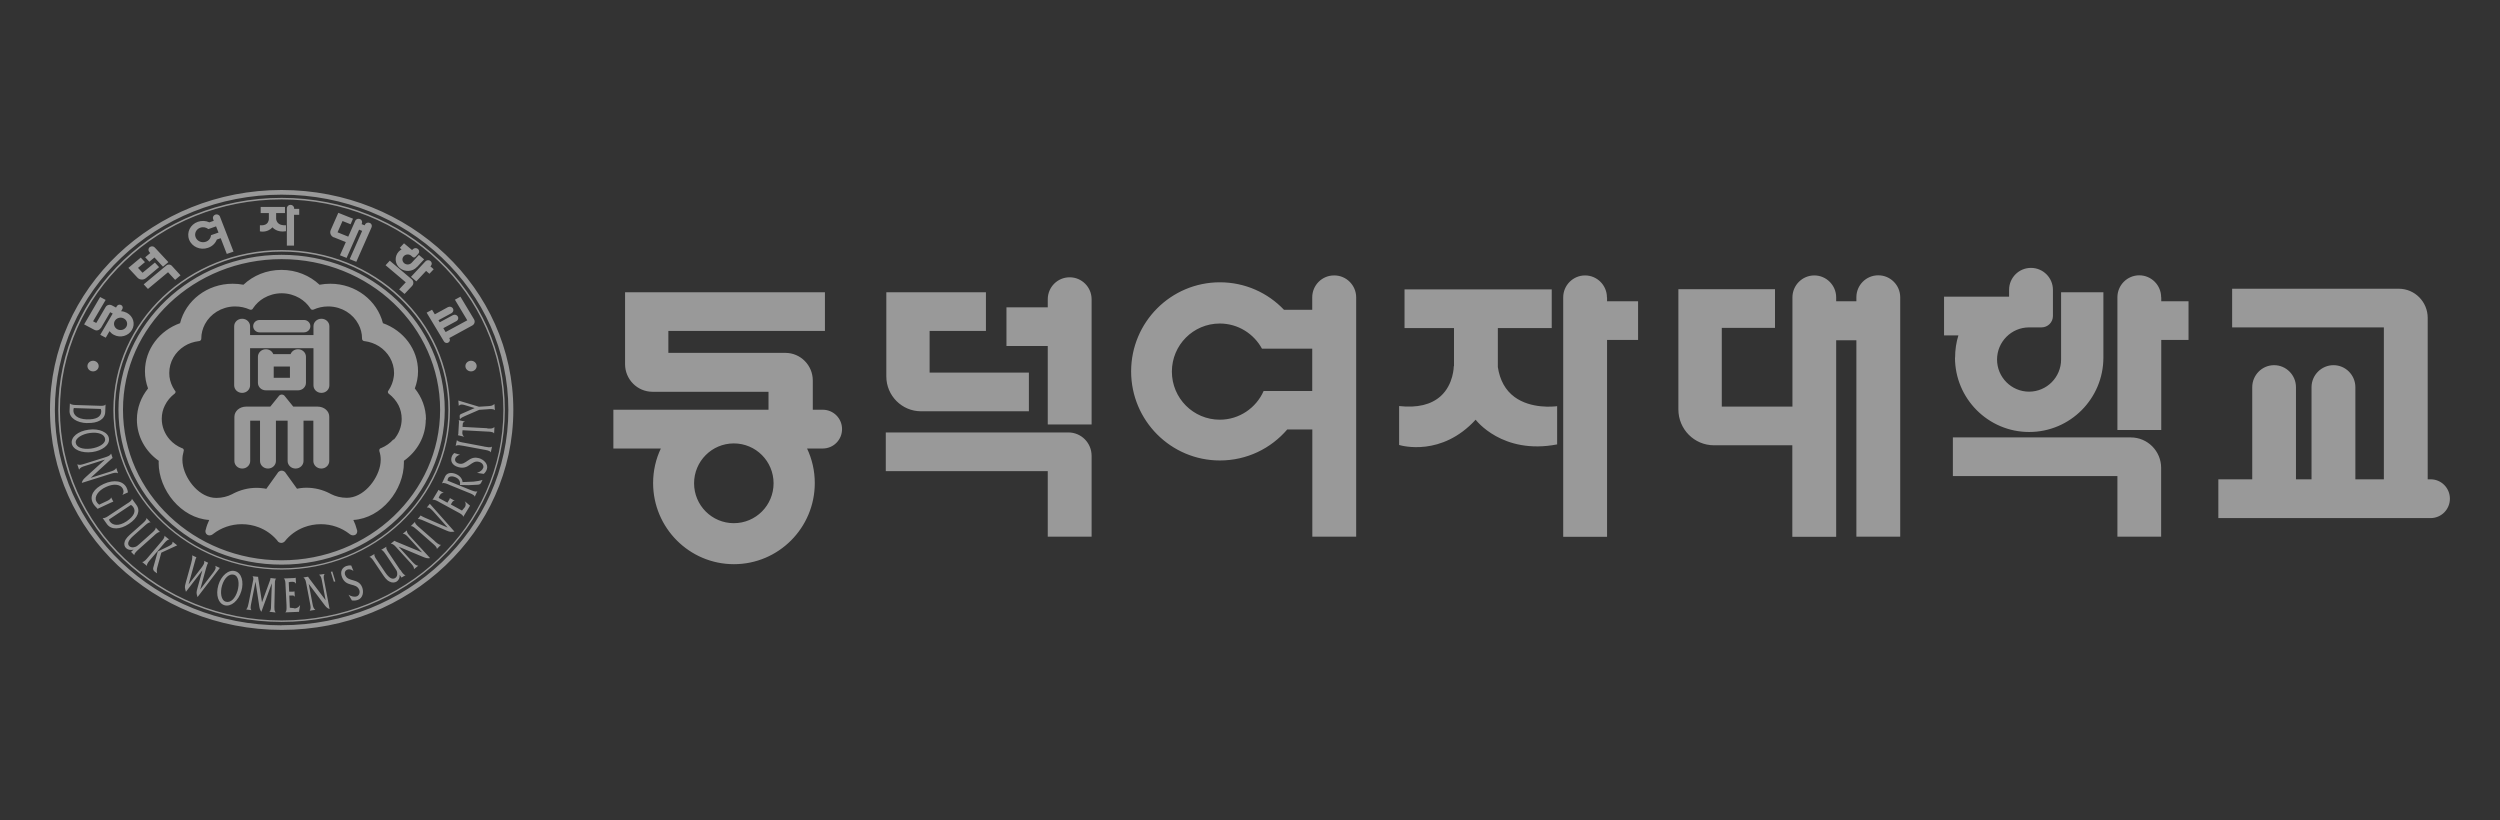 <svg width="250" height="82" viewBox="0 0 250 82" fill="none" xmlns="http://www.w3.org/2000/svg">
<rect x="0" y="0" width="250" height="82" fill="#333333" stroke="none"/>
<path d="M28.166 19C40.964 19 51.333 28.85 51.333 40.994C51.333 53.138 40.964 62.989 28.166 62.989C15.368 62.989 5 53.138 5 40.994C5 28.85 15.368 19 28.166 19ZM28.166 19.466C15.645 19.466 5.487 29.094 5.486 40.994C5.486 52.894 15.644 62.534 28.166 62.534V62.523C40.688 62.523 50.836 52.883 50.836 40.994C50.836 29.105 40.688 19.466 28.166 19.466ZM28.166 19.787C40.489 19.787 50.482 29.271 50.482 40.983C50.482 52.695 40.489 62.191 28.155 62.191C15.821 62.191 5.828 52.684 5.828 40.983C5.828 29.283 15.832 19.787 28.166 19.787ZM28.166 19.941C15.921 19.942 5.994 29.371 5.994 40.994C5.994 52.617 15.921 62.047 28.166 62.047C40.412 62.047 50.339 52.617 50.339 40.994C50.339 29.371 40.412 19.941 28.166 19.941ZM25.814 57.682C25.803 57.759 25.837 57.837 25.837 57.914L26.201 60.23L26.974 58.113C27.007 58.014 27.051 57.914 27.051 57.804H27.062L27.625 57.87C27.548 57.893 27.504 58.036 27.493 58.158L27.438 60.695C27.438 60.928 27.437 61.072 27.548 61.227V61.249L26.919 61.172C27.04 61.127 27.074 60.983 27.096 60.806L27.184 58.324L26.135 61.183C25.991 60.972 25.958 60.839 25.914 60.54L25.55 58.169L25.119 60.352C25.064 60.651 25.008 60.884 25.151 61.017L24.622 60.95C24.777 60.773 24.821 60.529 24.876 60.252L25.295 58.125C25.328 57.981 25.384 57.781 25.251 57.626L25.814 57.682ZM29.602 58.368C29.48 58.18 29.348 58.18 29.204 58.18C29.083 58.18 28.972 58.191 28.873 58.225L28.917 59.166H29.304C29.359 59.166 29.447 59.133 29.447 59.133L29.48 59.676H29.47C29.404 59.532 29.27 59.543 29.171 59.554H28.928L28.983 60.773L29.403 60.817L29.425 60.839C29.635 60.861 29.856 60.739 30.011 60.507L29.9 61.183L28.542 61.238V61.216C28.696 61.116 28.652 60.739 28.652 60.507L28.553 58.567C28.542 58.335 28.552 57.958 28.376 57.848L29.414 57.804C29.467 57.804 29.562 57.773 29.568 57.77L29.602 58.368ZM32.46 57.395C32.329 57.572 32.363 57.782 32.418 58.059L32.959 60.906C32.705 60.829 32.583 60.673 32.385 60.407L30.872 58.391L31.247 60.352C31.302 60.64 31.335 60.839 31.534 60.983L30.971 61.072C31.103 60.884 31.071 60.684 31.016 60.397L30.629 58.368C30.574 58.091 30.54 57.892 30.342 57.748L30.806 57.67C30.838 57.724 30.881 57.789 30.883 57.792L30.949 57.881L32.562 60.02L32.196 58.092C32.141 57.815 32.108 57.615 31.909 57.471L32.46 57.395ZM21.839 58.501C22.115 57.57 22.866 56.917 23.518 57.116C24.169 57.294 24.401 58.202 24.136 59.1C23.838 60.108 23.087 60.695 22.469 60.529C21.839 60.363 21.541 59.52 21.839 58.501ZM23.385 57.471C22.899 57.338 22.424 57.814 22.203 58.557C22.004 59.244 22.093 60.042 22.59 60.175C23.065 60.308 23.528 59.842 23.749 59.1V59.11C23.959 58.379 23.882 57.604 23.385 57.471ZM35.123 56.551L35.344 57.094C35.145 56.939 34.913 56.895 34.736 56.961C34.571 57.027 34.394 57.205 34.526 57.537H34.538C34.803 58.202 35.841 57.815 36.205 58.701C36.415 59.211 36.271 59.809 35.797 59.986C35.609 60.053 35.399 60.075 35.19 60.042L34.857 59.477C35.133 59.654 35.454 59.72 35.685 59.632C35.862 59.576 36.05 59.31 35.918 58.977C35.609 58.236 34.615 58.745 34.206 57.726C33.963 57.116 34.262 56.739 34.626 56.606C34.781 56.551 34.946 56.529 35.123 56.551ZM19.642 55.731C19.575 55.831 19.532 55.986 19.51 56.086L18.857 58.446L20.095 56.839C20.293 56.573 20.503 56.307 20.403 56.086L20.812 56.274C20.746 56.374 20.691 56.54 20.625 56.762L20.018 58.956L21.21 57.404C21.398 57.161 21.684 56.829 21.519 56.585H21.53L21.982 56.795L19.752 59.709C19.642 59.299 19.608 59.31 19.752 58.789L20.238 57.039L18.593 59.178C18.482 58.746 18.439 58.767 18.582 58.246L19.101 56.374C19.167 56.097 19.277 55.765 19.211 55.532L19.642 55.731ZM38.645 54.679C38.557 54.845 38.788 55.155 38.921 55.355L40.015 56.994L40.036 56.983C40.169 57.183 40.357 57.505 40.556 57.516L40.147 57.759L39.959 57.471C40.003 57.803 39.849 58.036 39.661 58.158C39.473 58.269 39.219 58.302 38.954 58.158C38.634 58.003 38.446 57.704 38.236 57.394L37.453 56.23C37.321 56.041 37.132 55.709 36.934 55.698L37.453 55.398C37.365 55.565 37.596 55.864 37.728 56.063L38.513 57.227C38.899 57.803 39.231 57.981 39.518 57.804C39.672 57.715 39.761 57.515 39.717 57.261C39.695 57.095 39.617 56.983 39.507 56.828L38.634 55.52C38.501 55.332 38.303 55 38.115 54.989L38.634 54.679H38.645ZM33.533 58.136L33.39 58.18L33.08 57.183L33.234 57.149L33.533 58.136ZM32.46 57.395L32.462 57.394H32.473L32.46 57.395ZM17.721 54.534L16.131 55.266L15.733 56.718C15.667 56.939 15.667 57.127 15.711 57.338L15.468 57.161C15.335 57.072 15.291 56.905 15.324 56.773L15.777 55.145L16.705 54.701C16.948 54.568 17.312 54.446 17.246 54.191L17.268 54.18L17.721 54.534ZM28.166 25.006C37.452 25.006 44.994 32.152 44.994 40.983C44.994 49.803 37.452 56.961 28.166 56.961C18.88 56.961 11.338 49.803 11.338 40.983C11.338 32.163 18.88 25.006 28.166 25.006ZM40.688 53.044C40.674 53.257 40.814 53.41 41.008 53.626L43.007 55.809C42.753 55.864 42.554 55.798 42.245 55.665L39.86 54.668L41.23 56.175C41.439 56.385 41.572 56.551 41.815 56.573H41.825L41.395 56.917C41.417 56.695 41.273 56.54 41.074 56.318L39.661 54.768C39.462 54.546 39.319 54.39 39.087 54.368H39.076L39.44 54.08C39.496 54.113 39.573 54.147 39.573 54.147L39.672 54.191L42.212 55.244L40.865 53.77C40.667 53.549 40.523 53.393 40.291 53.371H40.279L40.688 53.044ZM28.166 25.161C18.957 25.161 11.493 32.252 11.493 40.994C11.493 49.736 18.957 56.828 28.166 56.828C37.375 56.828 44.84 49.736 44.84 40.994C44.84 32.252 37.375 25.161 28.166 25.161ZM16.926 53.958C16.727 53.936 16.494 54.246 16.34 54.424L15.06 55.931C14.905 56.119 14.64 56.397 14.706 56.585H14.695L14.209 56.196H14.22C14.407 56.218 14.651 55.909 14.806 55.731L16.086 54.225C16.241 54.036 16.506 53.759 16.439 53.57L16.926 53.958ZM28.155 25.482C37.177 25.482 44.476 32.419 44.476 40.973C44.475 49.526 37.166 56.463 28.155 56.463C19.145 56.463 11.846 49.526 11.846 40.973C11.846 32.419 19.145 25.482 28.155 25.482ZM82.493 33.094H66.836V35.288H78.54C80.053 35.288 81.279 36.529 81.279 38.047V40.973H82.272C83.344 40.973 84.205 41.836 84.205 42.911C84.205 43.986 83.344 44.851 82.272 44.851H80.705C81.202 45.903 81.478 47.067 81.478 48.308C81.478 52.784 77.856 56.418 73.394 56.418C68.934 56.418 65.312 52.784 65.311 48.308C65.311 47.067 65.588 45.892 66.085 44.851H61.337V40.973H76.851V39.178H65.257C63.733 39.178 62.507 37.936 62.507 36.418V29.227H82.493V33.094ZM28.155 25.914C19.399 25.914 12.299 32.651 12.299 40.973C12.299 49.294 19.399 56.03 28.155 56.03C36.911 56.03 44.011 49.294 44.012 40.973C44.012 32.651 36.912 25.914 28.155 25.914ZM15.06 52.241H15.048C14.86 52.197 14.585 52.474 14.408 52.629L13.348 53.57C12.818 54.036 12.697 54.38 12.929 54.612C13.05 54.734 13.26 54.778 13.524 54.69C13.69 54.634 13.789 54.535 13.933 54.413L15.126 53.349C15.303 53.194 15.601 52.95 15.567 52.762H15.578L15.997 53.204C15.81 53.173 15.541 53.43 15.368 53.593L13.878 54.923C13.701 55.089 13.404 55.332 13.437 55.52L13.104 55.188L13.358 54.956C13.027 55.056 12.751 54.956 12.597 54.801C12.453 54.657 12.376 54.423 12.476 54.147C12.586 53.825 12.851 53.593 13.138 53.338L14.198 52.397C14.375 52.23 14.684 51.986 14.64 51.798L15.06 52.241ZM41.505 52.196C41.472 52.373 41.781 52.617 41.958 52.773L43.46 54.092H43.448C43.625 54.247 43.901 54.513 44.089 54.48H44.1L43.681 54.9C43.725 54.723 43.416 54.479 43.239 54.324L41.737 53.006C41.55 52.851 41.274 52.574 41.086 52.618H41.074L41.494 52.196H41.505ZM28.145 26.989C29.635 26.989 30.971 27.554 31.954 28.474C32.307 28.407 32.672 28.374 33.036 28.374C35.587 28.374 37.718 30.058 38.292 32.318C40.346 33.05 41.803 34.922 41.804 37.127C41.804 37.725 41.682 38.302 41.483 38.845C42.179 39.709 42.599 40.784 42.599 41.958H42.576C42.576 43.653 41.715 45.138 40.39 46.08V46.269C40.39 48.994 38.16 51.82 35.333 51.997C35.488 52.307 35.597 52.618 35.685 52.95C35.697 52.983 35.719 53.027 35.719 53.06C35.741 53.216 35.686 53.371 35.565 53.46C35.399 53.571 35.167 53.56 34.99 53.427C34.968 53.405 34.958 53.393 34.935 53.382C34.163 52.783 33.168 52.418 32.086 52.418C31.49 52.418 30.915 52.529 30.396 52.728C29.624 53.028 28.961 53.515 28.476 54.136C28.468 54.143 28.466 54.146 28.465 54.147C28.377 54.235 28.255 54.291 28.122 54.291C28.023 54.291 27.923 54.258 27.835 54.191C27.769 54.103 27.703 54.025 27.637 53.947C27.162 53.415 26.565 52.994 25.869 52.728C25.35 52.529 24.776 52.418 24.18 52.418C23.098 52.418 22.104 52.784 21.331 53.382C21.309 53.393 21.298 53.416 21.276 53.427C21.1 53.56 20.868 53.582 20.702 53.46C20.581 53.36 20.525 53.216 20.547 53.06C20.558 53.027 20.58 52.983 20.58 52.95C20.657 52.618 20.779 52.296 20.923 51.997C18.107 51.82 15.865 48.994 15.865 46.269C15.865 46.202 15.876 46.147 15.876 46.08C14.551 45.149 13.69 43.653 13.69 41.958C13.691 40.784 14.11 39.709 14.806 38.845C14.607 38.313 14.496 37.736 14.496 37.127C14.496 34.922 15.954 33.05 18.008 32.318C18.571 30.058 20.713 28.374 23.264 28.374C23.639 28.374 23.992 28.407 24.346 28.474C25.317 27.554 26.654 26.989 28.145 26.989ZM158.507 27.543C159.71 27.543 160.693 28.529 160.693 29.737H160.705V30.125H163.808V33.991H160.705V53.682H156.321V29.737C156.321 28.53 157.303 27.543 158.507 27.543ZM187.835 27.532C189.038 27.532 190.021 28.518 190.021 29.726V53.67H185.638V34.025H183.617V53.682H179.233V44.529H171.404C169.428 44.529 167.838 42.923 167.838 40.94V28.917H177.5V32.784H172.178V40.662H179.244V29.737C179.244 28.529 180.227 27.543 181.431 27.543C182.634 27.543 183.617 28.53 183.617 29.737V30.125H185.638V29.726C185.638 28.518 186.61 27.532 187.824 27.532H187.835ZM106.83 43.244C108.122 43.244 109.16 44.286 109.16 45.582V53.67H104.776V47.11H88.578V43.244H106.83ZM133.431 27.543C134.634 27.543 135.617 28.53 135.617 29.737V53.67H131.233V42.944H128.727C127.092 44.85 124.685 46.047 121.991 46.047C117.089 46.047 113.113 42.058 113.113 37.139C113.113 32.219 117.089 28.23 121.991 28.23C124.509 28.23 126.783 29.282 128.396 30.977H131.223V29.737C131.223 28.53 132.194 27.543 133.408 27.543H133.431ZM213.077 43.742C214.755 43.742 216.114 45.105 216.114 46.789V53.67H211.741V47.609H195.288V43.742H213.077ZM45.447 53.161C45.116 53.194 45.027 53.227 44.63 53.05L42.565 52.152C42.312 52.041 42.024 51.898 41.792 51.898H41.781L42.068 51.543L42.124 51.587C42.224 51.653 42.466 51.764 42.576 51.809L44.773 52.762L43.481 51.31C43.228 51.023 42.941 50.69 42.709 50.756H42.697L42.687 50.745L42.984 50.38L45.447 53.161ZM40.688 53.044C40.688 53.039 40.688 53.033 40.688 53.027H40.71L40.688 53.044ZM13.646 50.501C14.065 51.077 13.779 51.798 12.896 52.385C12.023 52.972 11.129 52.995 10.709 52.43L10.268 51.809H10.278C10.521 51.831 10.72 51.676 10.984 51.499L12.663 50.391C12.873 50.258 13.205 50.069 13.183 49.881H13.193L13.646 50.501ZM10.896 51.953C10.919 52.031 10.952 52.097 10.996 52.163C11.272 52.54 11.869 52.651 12.642 52.142C13.414 51.621 13.624 51.111 13.315 50.69C13.259 50.612 13.182 50.546 13.094 50.49L10.896 51.953ZM73.384 44.341C71.186 44.341 69.408 46.125 69.408 48.33C69.408 50.535 71.187 52.318 73.384 52.318C75.581 52.318 77.358 50.535 77.358 48.33C77.358 46.125 75.581 44.341 73.384 44.341ZM239.876 28.873C241.477 28.873 242.77 30.18 242.77 31.787V47.931H243.057C244.128 47.931 244.989 48.795 244.989 49.87C244.989 50.945 244.128 51.809 243.057 51.809H221.834V47.931H225.224V38.723C225.224 37.504 226.207 36.518 227.41 36.518C228.614 36.518 229.597 37.504 229.597 38.723V47.931H231.153V38.723C231.154 37.504 232.147 36.518 233.351 36.518C234.554 36.518 235.537 37.504 235.537 38.723V47.931H238.386V32.739H223.214V28.873H239.876ZM44.376 49.294C44.155 49.283 44.078 49.382 44.001 49.504C43.946 49.593 43.89 49.692 43.868 49.792L44.74 50.269L44.94 49.947C44.971 49.904 44.983 49.81 44.983 49.804L45.48 50.08C45.315 50.047 45.259 50.169 45.204 50.246L45.083 50.446L46.198 51.056L46.463 50.745C46.587 50.6 46.603 50.377 46.505 50.148L47.004 50.567L46.33 51.676H46.319C46.319 51.487 45.955 51.31 45.745 51.199L43.978 50.235C43.769 50.114 43.426 49.914 43.261 49.991H43.25L43.769 49.127C43.802 49.083 43.835 49.039 43.824 48.983L44.376 49.294ZM10.366 48.397C11.415 47.92 12.31 48.086 12.652 48.762C12.73 48.906 12.774 49.072 12.796 49.238L12.232 49.493C12.409 49.272 12.365 49.028 12.276 48.861C12.044 48.429 11.382 48.33 10.599 48.695C9.815 49.05 9.406 49.682 9.627 50.125C9.682 50.247 9.782 50.368 9.914 50.468L10.62 50.136C10.841 50.036 11.084 49.914 11.106 49.748H11.117L11.338 50.18H11.327L11.316 50.169C11.25 50.191 11.173 50.225 11.096 50.258L9.98 50.778C9.903 50.812 9.826 50.845 9.771 50.89C9.583 50.701 9.395 50.513 9.284 50.291C8.92 49.582 9.384 48.851 10.366 48.397ZM46.505 50.148L46.463 50.113L46.485 50.102C46.493 50.118 46.498 50.133 46.505 50.148ZM28.166 29.327C27.515 29.327 26.908 29.505 26.389 29.804C25.947 30.058 25.583 30.413 25.307 30.822C25.285 30.855 25.273 30.878 25.251 30.911C25.207 30.956 25.14 30.977 25.074 30.977C25.052 30.977 25.019 30.967 24.986 30.956H24.976C24.534 30.757 24.047 30.645 23.528 30.645H23.43C22.138 30.679 21.033 31.399 20.492 32.418C20.26 32.861 20.128 33.338 20.128 33.87V33.892C20.117 34.014 20.017 34.102 19.895 34.113H19.874C19.344 34.18 18.858 34.346 18.439 34.612C17.522 35.188 16.926 36.175 16.926 37.294C16.926 37.427 16.936 37.549 16.947 37.682C17.014 38.169 17.19 38.612 17.455 39.011C17.488 39.044 17.511 39.077 17.533 39.11C17.555 39.144 17.555 39.166 17.555 39.188C17.555 39.244 17.532 39.3 17.488 39.344C17.477 39.355 17.455 39.377 17.444 39.377C17.047 39.687 16.716 40.075 16.495 40.529C16.285 40.939 16.175 41.393 16.175 41.881C16.175 42.668 16.473 43.388 16.97 43.953C17.301 44.33 17.732 44.629 18.218 44.828H18.251C18.328 44.873 18.383 44.95 18.383 45.039C18.383 45.071 18.363 45.112 18.361 45.116V45.139C18.284 45.405 18.239 45.682 18.239 45.97C18.239 46.18 18.262 46.391 18.306 46.602C18.615 48.075 19.984 49.792 21.629 49.792C22.203 49.792 22.745 49.659 23.22 49.415C23.264 49.393 23.297 49.371 23.341 49.349C24.037 48.994 24.821 48.784 25.66 48.784C25.848 48.784 26.025 48.795 26.201 48.817C26.345 48.828 26.488 48.851 26.632 48.884L27.702 47.388L27.835 47.199C27.923 47.122 28.034 47.066 28.166 47.066C28.299 47.066 28.41 47.122 28.498 47.199L28.63 47.388L29.701 48.873C29.834 48.851 29.966 48.817 30.109 48.806C30.286 48.783 30.474 48.773 30.65 48.773C31.49 48.773 32.285 48.983 32.97 49.338C33.014 49.36 33.047 49.382 33.091 49.404C33.566 49.648 34.108 49.781 34.682 49.781C36.316 49.781 37.696 48.063 38.005 46.59C38.049 46.391 38.071 46.179 38.071 45.958C38.071 45.67 38.027 45.393 37.938 45.127V45.105C37.927 45.083 37.928 45.05 37.928 45.027C37.928 44.939 37.983 44.862 38.06 44.817H38.093C38.579 44.618 39.01 44.318 39.341 43.941L39.385 43.964C39.871 43.399 40.169 42.678 40.169 41.892C40.169 41.404 40.059 40.95 39.86 40.54C39.629 40.086 39.297 39.698 38.899 39.388C38.888 39.377 38.867 39.365 38.855 39.355C38.811 39.31 38.789 39.266 38.789 39.199C38.789 39.177 38.8 39.144 38.8 39.122C38.822 39.089 38.844 39.056 38.866 39.023C39.131 38.624 39.308 38.18 39.374 37.692C39.396 37.571 39.407 37.438 39.407 37.305C39.407 36.186 38.8 35.199 37.895 34.623C37.475 34.357 36.978 34.18 36.459 34.113H36.437C36.315 34.102 36.216 34.013 36.205 33.892V33.858C36.205 33.338 36.073 32.85 35.841 32.418C35.3 31.388 34.195 30.679 32.903 30.645H32.804C32.285 30.645 31.799 30.757 31.357 30.956H31.347C31.325 30.978 31.291 30.977 31.258 30.977C31.192 30.977 31.125 30.955 31.081 30.911C31.059 30.878 31.048 30.844 31.026 30.822C30.75 30.401 30.375 30.058 29.944 29.804C29.425 29.505 28.817 29.327 28.166 29.327ZM44.509 47.653C44.686 47.277 45.127 47.21 45.58 47.398C46.022 47.576 46.253 47.931 46.253 48.208H46.265L47.347 48.163C47.656 48.141 47.998 48.075 48.252 47.986L48.131 48.241C48.065 48.396 47.954 48.474 47.733 48.474L46.827 48.518L45.999 48.496C46.043 48.241 45.988 47.897 45.514 47.709C45.149 47.565 44.862 47.654 44.796 47.853C44.774 47.92 44.752 47.986 44.752 48.063L46.982 48.973C47.214 49.061 47.567 49.227 47.722 49.127H47.733L47.478 49.659H47.468C47.434 49.482 47.06 49.349 46.839 49.261L44.961 48.496C44.74 48.396 44.376 48.23 44.222 48.33H44.199L44.509 47.653ZM11.261 45.804C11.206 45.826 11.15 45.881 11.15 45.881L11.062 45.958L9.063 47.787L11.018 47.166C11.305 47.077 11.515 47.011 11.614 46.801H11.625L11.802 47.321H11.791C11.581 47.222 11.371 47.288 11.084 47.377L8.202 48.285H8.18C8.224 48.041 8.368 47.897 8.61 47.676L10.499 45.958L8.512 46.59C8.225 46.678 8.025 46.745 7.915 46.956H7.904L7.728 46.435H7.738C7.948 46.534 8.158 46.468 8.445 46.38L10.499 45.737C10.786 45.638 10.996 45.582 11.096 45.371H11.117L11.261 45.804ZM45.999 45.471C45.756 45.537 45.58 45.681 45.524 45.848C45.469 46.014 45.525 46.258 45.878 46.357C46.596 46.568 46.905 45.538 47.865 45.815V45.804C48.417 45.959 48.837 46.435 48.693 46.9C48.638 47.078 48.539 47.255 48.373 47.388L47.7 47.288C48.02 47.188 48.252 47 48.329 46.768C48.384 46.601 48.285 46.291 47.921 46.191C47.104 45.959 46.938 47.022 45.834 46.712C45.172 46.524 45.05 46.081 45.16 45.715C45.204 45.56 45.293 45.427 45.414 45.305L45.999 45.471ZM28.178 39.454C28.266 39.454 28.354 39.488 28.42 39.543L28.52 39.665L29.326 40.662H31.766C32.417 40.662 32.937 41.117 32.926 41.682V46.102C32.926 46.512 32.572 46.855 32.131 46.855C31.689 46.855 31.335 46.513 31.335 46.102V42.069H30.352V46.102C30.352 46.513 29.999 46.855 29.558 46.855C29.116 46.855 28.763 46.513 28.763 46.102V42.069H27.592V46.102C27.592 46.513 27.238 46.855 26.797 46.855C26.355 46.855 26.002 46.512 26.002 46.102V42.069H25.02V46.102C25.02 46.512 24.666 46.855 24.225 46.855C23.783 46.855 23.441 46.513 23.44 46.102V41.682C23.44 41.117 23.959 40.662 24.61 40.662H27.029L27.835 39.665L27.935 39.543C28.001 39.488 28.089 39.454 28.178 39.454ZM8.876 42.967C9.903 42.823 10.83 43.222 10.896 43.864C10.985 44.507 10.201 45.072 9.229 45.205C8.137 45.349 7.265 44.939 7.176 44.33C7.087 43.721 7.772 43.111 8.876 42.967ZM45.701 44.009C45.768 44.175 46.166 44.23 46.408 44.274L48.406 44.651L48.429 44.662C48.672 44.695 49.058 44.795 49.19 44.662H49.201L49.08 45.227H49.069C49.003 45.061 48.605 45.005 48.362 44.961L46.352 44.585C46.11 44.552 45.723 44.452 45.591 44.585H45.568L45.69 44.009H45.701ZM10.51 43.887C10.444 43.41 9.803 43.188 8.986 43.299C8.236 43.398 7.507 43.809 7.573 44.285C7.651 44.751 8.28 44.961 9.086 44.861C9.87 44.751 10.576 44.374 10.51 43.887ZM155.173 32.806H149.784V36.706C149.983 38.014 150.535 39.022 151.451 39.698C153.096 40.906 155.372 40.663 155.714 40.618V44.44C150.22 45.501 147.58 41.99 147.564 41.97C144.164 45.681 140.188 44.585 139.912 44.496V40.606C141.723 40.806 143.115 40.474 144.075 39.609C145.366 38.434 145.378 36.65 145.378 36.618H145.4V32.806H140.453V28.939H155.173V32.806ZM46.507 42.158C46.319 42.192 46.275 42.313 46.275 42.413L46.253 42.69L48.727 42.822V42.845C49.036 42.867 49.245 42.878 49.422 42.723H49.444L49.411 43.332H49.4C49.312 43.166 48.915 43.166 48.672 43.155L46.253 43.023L46.231 43.288C46.231 43.421 46.275 43.565 46.43 43.676L45.789 43.52C45.811 43.476 45.834 43.398 45.834 43.398V43.321L45.9 42.169C45.9 42.114 45.867 42.014 45.867 42.014L46.507 42.158ZM203.096 26.789C204.31 26.789 205.293 27.776 205.293 28.983V31.599C205.293 32.23 204.785 32.739 204.145 32.739H202.907C201.141 32.739 199.705 34.18 199.705 35.953C199.705 37.726 201.141 39.166 202.907 39.166C204.674 39.166 206.109 37.726 206.109 35.953V29.227H210.339V35.754C210.339 39.864 207.015 43.199 202.919 43.199C198.822 43.199 195.498 39.864 195.498 35.754L195.51 35.765C195.51 34.989 195.62 34.235 195.841 33.537H194.405V29.67H200.909V28.983C200.909 27.776 201.881 26.789 203.096 26.789ZM213.928 27.532C215.131 27.532 216.114 28.518 216.114 29.726H216.125V30.125H218.853V33.991H216.125V43H211.741V29.726C211.741 28.518 212.724 27.532 213.928 27.532ZM106.974 27.731C108.177 27.731 109.16 28.717 109.16 29.925V42.446H104.776V34.602H100.646V30.734H104.776V29.925C104.777 28.717 105.748 27.731 106.963 27.731H106.974ZM6.999 40.352C7.176 40.507 7.441 40.496 7.761 40.507L9.804 40.573C10.058 40.584 10.444 40.618 10.532 40.463H10.554L10.521 41.216C10.488 41.925 9.804 42.335 8.722 42.302V42.313C7.662 42.28 6.932 41.781 6.954 41.094L6.987 40.352H6.999ZM121.979 32.352C119.33 32.352 117.188 34.502 117.188 37.161C117.188 39.82 119.33 41.969 121.979 41.97C123.934 41.97 125.623 40.784 126.363 39.1H131.211L131.223 39.11V34.867H126.198C125.381 33.371 123.801 32.352 121.979 32.352ZM7.385 40.795C7.363 40.861 7.341 40.939 7.341 41.017C7.319 41.482 7.727 41.903 8.666 41.937C9.616 41.97 10.102 41.681 10.124 41.172C10.135 41.083 10.112 40.983 10.079 40.895L7.396 40.806L7.385 40.795ZM47.898 40.673L48.76 40.618C49.08 40.596 49.246 40.584 49.434 40.407H49.444L49.488 41.006H49.467C49.323 40.862 48.97 40.906 48.716 40.928L47.921 40.983L46.519 41.593C46.287 41.692 46.121 41.77 45.988 41.925L45.966 41.648C45.955 41.549 45.988 41.449 46.099 41.404L47.468 40.806L46.43 40.496C46.286 40.452 46.021 40.397 45.889 40.585H45.878V40.596L45.834 40.053L47.898 40.673ZM98.593 33.094H92.961V37.261H102.889V41.127H92.1C90.19 41.127 88.633 39.565 88.633 37.648V29.227H98.593V33.094ZM32.142 31.875C32.583 31.875 32.937 32.208 32.937 32.629V38.534C32.937 38.955 32.583 39.288 32.142 39.288C31.7 39.288 31.347 38.955 31.347 38.534V34.822H25.008V38.534C25.008 38.955 24.655 39.288 24.213 39.288C23.771 39.288 23.418 38.955 23.418 38.534V32.629C23.418 32.208 23.771 31.875 24.213 31.875C24.655 31.875 25.008 32.208 25.008 32.629V33.504H31.347V32.629C31.347 32.208 31.7 31.875 32.142 31.875ZM29.801 34.923C30.242 34.923 30.596 35.266 30.596 35.676V38.279C30.596 38.7 30.242 39.033 29.801 39.033H26.587C26.145 39.033 25.792 38.7 25.792 38.279V35.676C25.792 35.266 26.145 34.923 26.587 34.923C26.929 34.923 27.217 35.122 27.327 35.41H29.061C29.171 35.122 29.459 34.923 29.801 34.923ZM27.371 37.781H28.994V36.651H27.371V37.781ZM9.307 36.075C9.616 36.075 9.869 36.319 9.869 36.606C9.869 36.895 9.616 37.139 9.307 37.139C8.997 37.139 8.743 36.906 8.743 36.606C8.743 36.318 8.998 36.075 9.307 36.075ZM47.103 36.075C47.413 36.075 47.667 36.318 47.667 36.606C47.667 36.895 47.413 37.139 47.103 37.139C46.794 37.139 46.54 36.906 46.54 36.606C46.54 36.319 46.794 36.075 47.103 36.075ZM47.401 31.931C47.534 32.152 47.456 32.429 47.225 32.551L44.929 33.804L44.95 33.848C45.038 33.992 44.984 34.169 44.829 34.258C44.686 34.346 44.487 34.291 44.398 34.147L42.665 31.266L43.217 30.967L43.206 30.977L43.481 31.433L44.796 30.712C44.973 30.623 45.194 30.679 45.293 30.845C45.392 31.011 45.326 31.211 45.16 31.311L43.846 32.02L43.968 32.23L45.281 31.52C45.458 31.421 45.679 31.477 45.778 31.643C45.878 31.809 45.822 32.009 45.645 32.108L44.332 32.817L44.563 33.205L46.728 32.03L45.491 29.97L46.044 29.67L47.401 31.931ZM10.565 29.991L9.307 32.13L9.627 32.297L10.565 30.701C10.687 30.491 10.963 30.424 11.184 30.534L11.604 30.756L11.681 30.623C11.769 30.468 11.957 30.424 12.111 30.501C12.266 30.578 12.321 30.767 12.232 30.911L12.111 31.122C12.31 31.133 12.497 31.189 12.674 31.277C13.325 31.61 13.557 32.385 13.193 32.994C12.84 33.604 12.022 33.826 11.382 33.482C11.205 33.394 11.062 33.26 10.952 33.116L10.576 33.77L10.024 33.482L11.271 31.355L11.018 31.222L10.091 32.806L10.058 32.817C9.936 33.028 9.659 33.105 9.438 32.983L8.412 32.44L10.013 29.703L10.565 29.991ZM30.386 31.997C30.75 31.997 31.037 32.275 31.037 32.618C31.037 32.962 30.75 33.238 30.386 33.238H25.969C25.605 33.238 25.318 32.961 25.317 32.618C25.317 32.275 25.604 31.997 25.969 31.997H30.386ZM12.376 31.842C12.056 31.676 11.658 31.787 11.481 32.086C11.305 32.385 11.427 32.761 11.735 32.928C12.055 33.094 12.453 32.983 12.63 32.685C12.807 32.385 12.696 32.008 12.376 31.842ZM41.163 27.92C41.373 28.097 41.395 28.396 41.207 28.596L40.456 29.394L39.915 28.939L40.578 28.23L38.557 26.523L38.977 26.069L41.163 27.92ZM16.639 26.546C16.793 26.413 17.036 26.424 17.18 26.579L18.052 27.532L17.511 27.986L16.804 27.222L14.794 28.895L14.375 28.44V28.43L16.639 26.546ZM41.638 28.142H41.627L41.631 28.136L41.638 28.142ZM42.543 26.136C42.675 25.992 42.907 25.981 43.051 26.102C43.205 26.235 43.217 26.446 43.084 26.59L43.04 26.635L43.371 26.923L42.94 27.377L42.609 27.089L41.631 28.136L41.097 27.686L42.543 26.136ZM14.496 26.213L13.801 26.789L14.253 27.277L15.49 26.258L15.909 26.712L14.573 27.831H14.562C14.331 28.019 13.967 27.997 13.757 27.775L12.84 26.789L14.076 25.759L14.496 26.213ZM41.207 25.006L41.284 24.928C41.417 24.784 41.637 24.773 41.792 24.895C41.947 25.027 41.958 25.238 41.825 25.382L41.538 25.692C41.472 25.759 41.351 25.77 41.273 25.703L41.119 25.57C40.909 25.393 40.578 25.405 40.379 25.615C40.18 25.826 40.202 26.136 40.423 26.324C40.633 26.502 40.964 26.49 41.163 26.279L41.892 25.493L42.41 25.936L41.704 26.701H41.692C41.251 27.188 40.478 27.221 39.971 26.801C39.474 26.38 39.43 25.638 39.871 25.161C39.959 25.073 40.048 24.995 40.158 24.939L39.981 24.784L40.401 24.33L41.207 25.006ZM14.971 24.718C15.114 24.596 15.346 24.607 15.479 24.751L16.837 26.213L16.296 26.668L15.446 25.748L14.933 26.174L14.519 25.726L15.026 25.305L14.938 25.205C14.805 25.061 14.816 24.84 14.971 24.718ZM14.938 26.18H14.927L14.933 26.174L14.938 26.18ZM35.3 21.87L35.057 22.424L34.251 22.102L33.754 23.232L34.825 23.665L35.52 22.092C35.598 21.903 35.807 21.837 35.995 21.903C36.183 21.981 36.26 22.18 36.183 22.357L36.161 22.413L36.47 22.534L36.492 22.48C36.569 22.291 36.779 22.213 36.967 22.291C37.154 22.358 37.232 22.557 37.154 22.734L35.631 26.18L34.969 25.914L36.216 23.089L35.907 22.967L34.659 25.792L33.996 25.526L34.582 24.208L33.39 23.731V23.742C33.081 23.62 32.948 23.299 33.069 23.011L33.831 21.282L35.3 21.87ZM21.53 21.46C21.718 21.394 21.928 21.482 21.994 21.659L23.352 25.161L22.679 25.394L22.071 23.82L21.685 23.953C21.541 24.319 21.243 24.628 20.823 24.773L20.79 24.784C20.039 25.05 19.189 24.684 18.913 23.964C18.637 23.244 19.023 22.446 19.785 22.18C20.183 22.047 20.591 22.069 20.934 22.235L21.375 22.08L21.31 21.903C21.243 21.726 21.343 21.526 21.53 21.46ZM29.05 20.484C29.248 20.484 29.414 20.64 29.414 20.828V20.884H29.922V21.482H29.414L29.403 21.493V24.562H28.686V20.828C28.686 20.64 28.851 20.484 29.05 20.484ZM20.834 22.911C20.624 22.734 20.315 22.668 20.039 22.768H20.028C19.62 22.912 19.41 23.344 19.564 23.731C19.719 24.119 20.172 24.319 20.58 24.175C20.889 24.075 21.078 23.809 21.1 23.52L21.851 23.255L21.607 22.635L20.834 22.911ZM28.498 21.305H27.614V21.914C27.647 22.113 27.736 22.269 27.891 22.38C28.166 22.568 28.541 22.524 28.597 22.523V23.122C27.692 23.286 27.261 22.748 27.25 22.734C26.702 23.317 26.002 23.136 25.991 23.133V22.523C26.289 22.557 26.521 22.501 26.676 22.368C26.882 22.183 26.886 21.913 26.886 21.903V21.305H26.068V20.695H28.498V21.305Z" fill="white" fill-opacity="0.5"/>
</svg>
